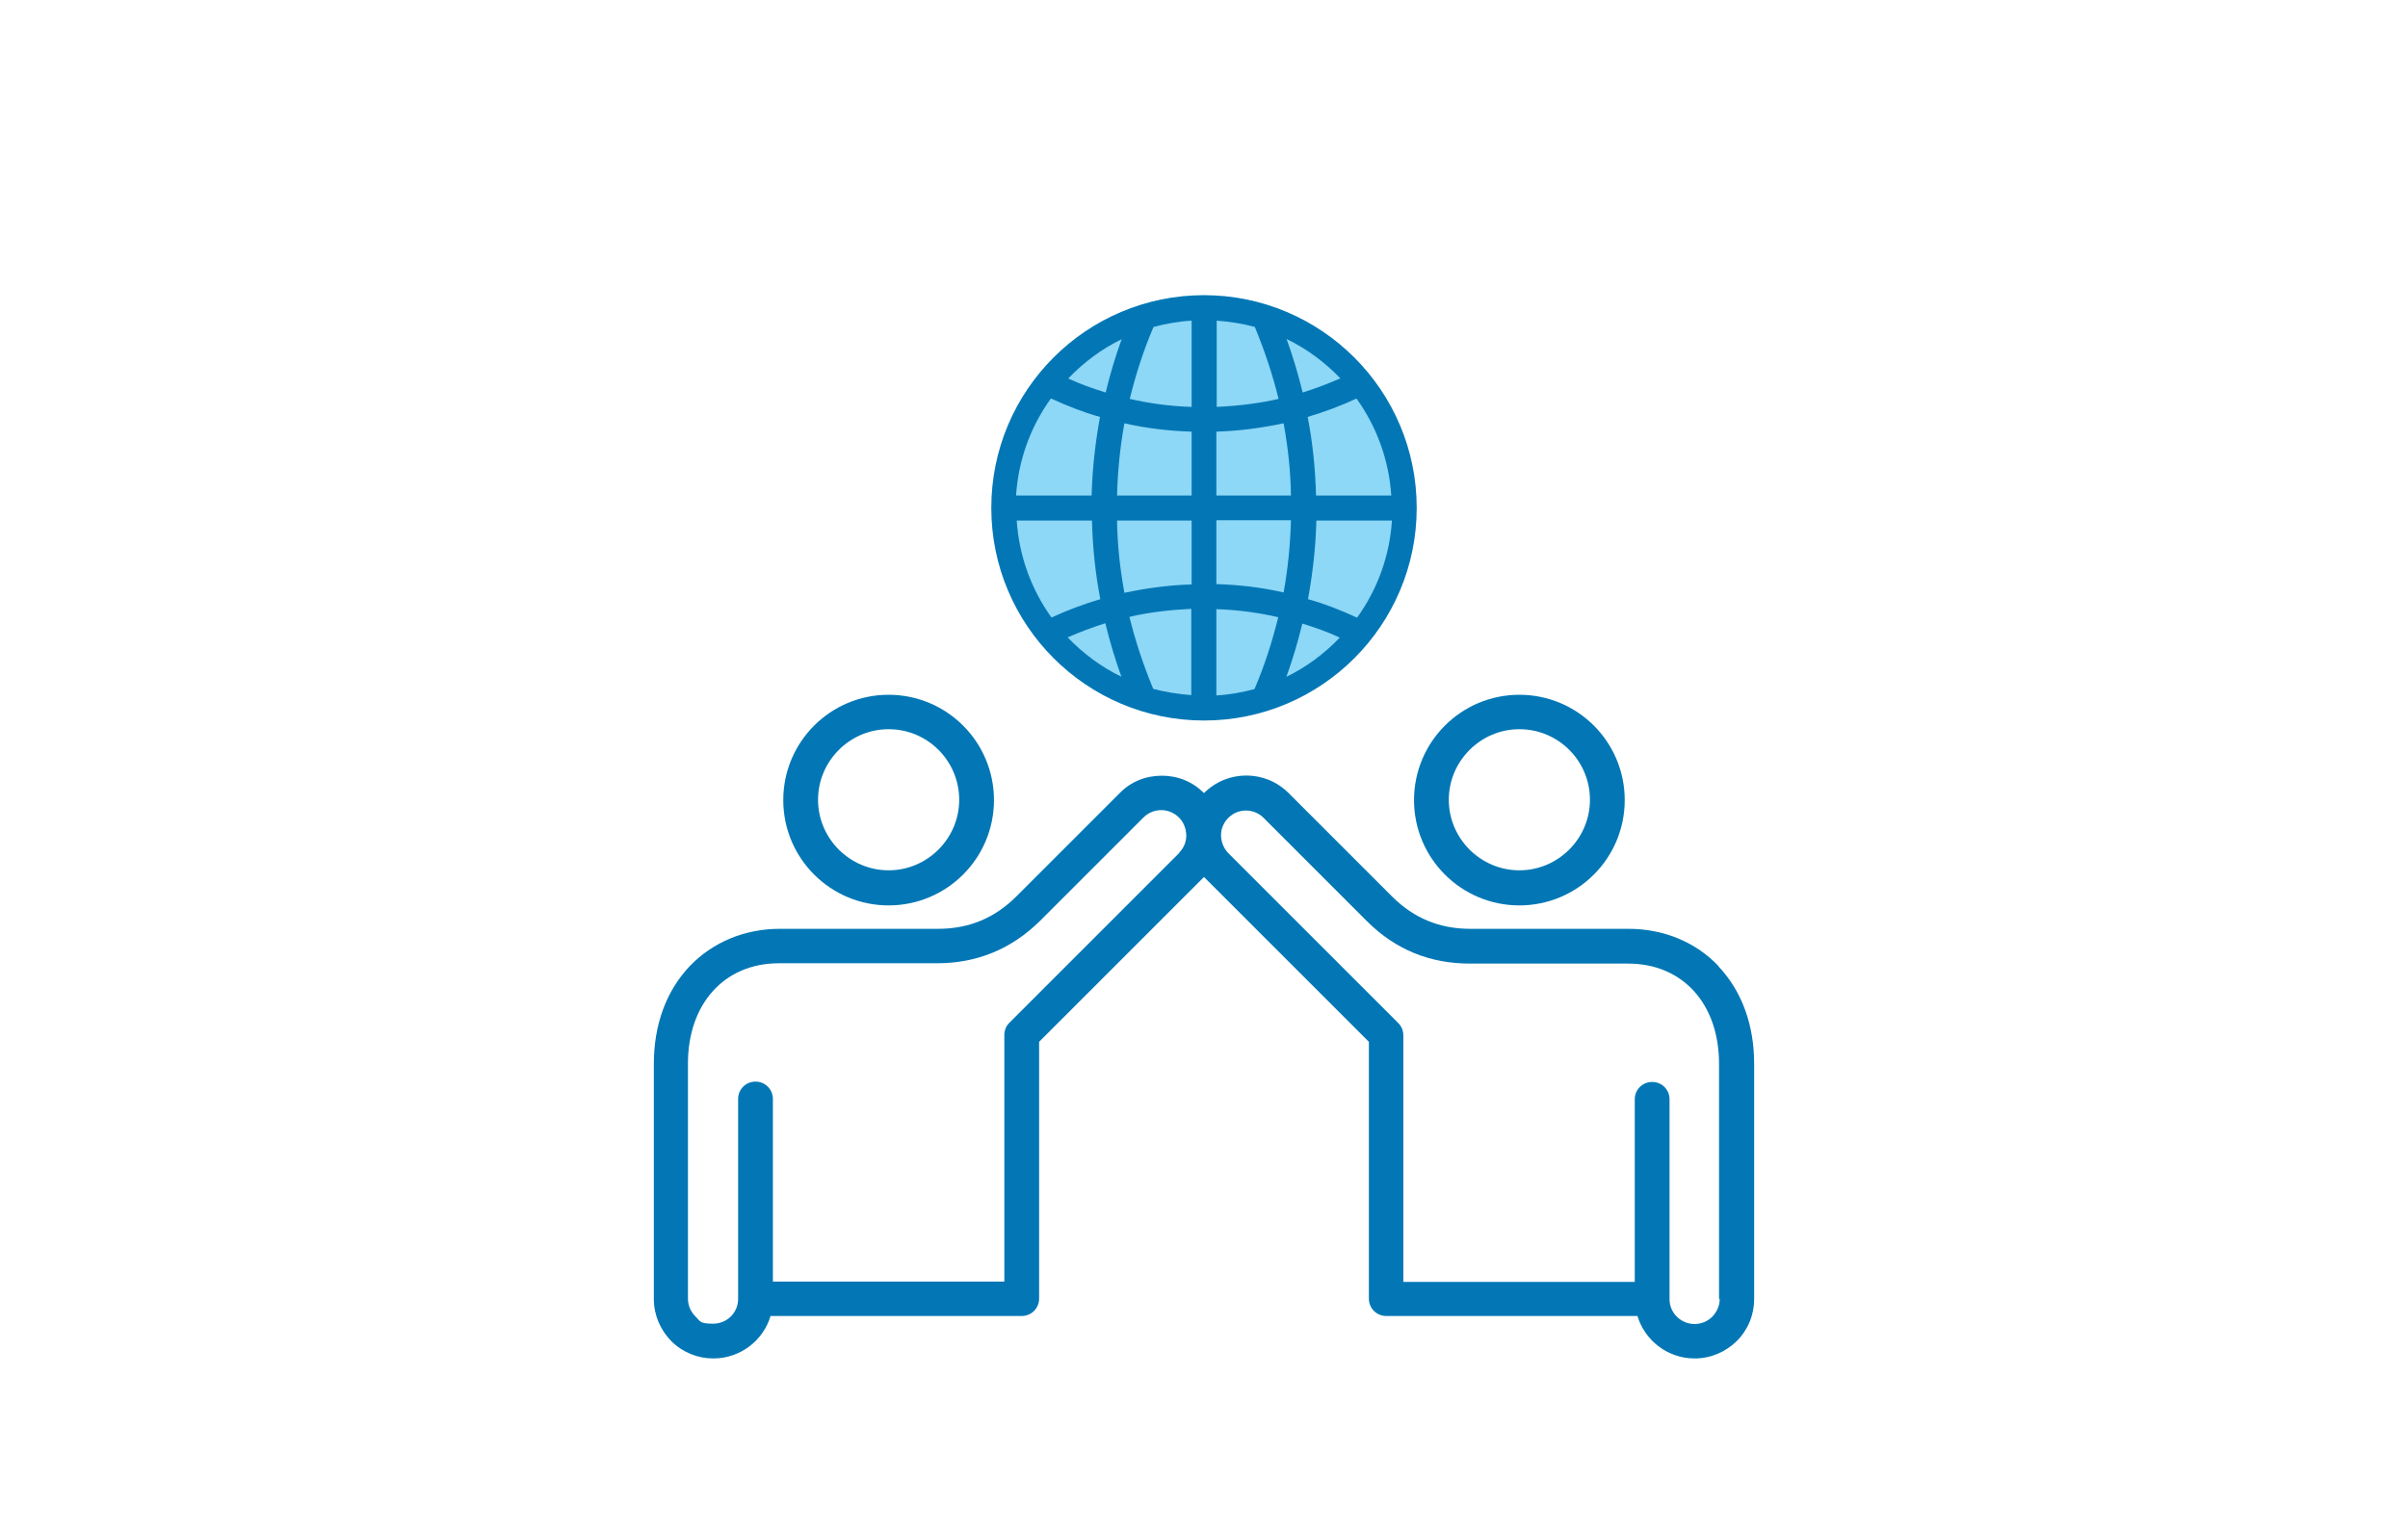 <?xml version="1.0" encoding="UTF-8"?>
<svg xmlns="http://www.w3.org/2000/svg" version="1.1" viewBox="0 0 720 458.2">
  <defs>
    <style>
      .cls-1 {
        fill: #8dd7f7;
      }

      .cls-2 {
        fill: #0377b5;
      }
    </style>
  </defs>
  <!-- Generator: Adobe Illustrator 28.7.1, SVG Export Plug-In . SVG Version: 1.2.0 Build 142)  -->
  <g>
    <g id="Ebene_6">
      <g>
        <circle class="cls-1" cx="360" cy="149.9" r="61.6"/>
        <path class="cls-2" d="M360,88.3c-35.2,0-63.6,28.5-63.6,63.6s28.5,63.6,63.6,63.6,63.6-28.5,63.6-63.6-28.5-63.6-63.6-63.6ZM405.7,184.7c-4.8-2.2-9.6-4.1-14.6-5.5,1.4-7.7,2.3-15.5,2.5-23.5h22.6c-.7,10.6-4.3,20.5-10.4,29ZM363.7,208v-25.8c6.3.2,12.5,1,18.5,2.4-1.8,7.3-4.1,14.5-7.1,21.5-3.7,1-7.6,1.7-11.5,1.9ZM344.8,206c-2.9-7-5.3-14.2-7.1-21.5,6-1.4,12.2-2.1,18.5-2.4v25.8c-3.9-.3-7.8-.9-11.5-1.9ZM303.9,155.7h22.6c.2,7.9,1,15.8,2.5,23.5-5,1.5-9.9,3.3-14.6,5.5-6.1-8.5-9.7-18.5-10.4-29ZM314.3,119.2c4.8,2.2,9.6,4.1,14.6,5.5-1.4,7.7-2.3,15.5-2.5,23.5h-22.6c.7-10.6,4.3-20.5,10.4-29ZM356.3,95.9v25.8c-6.3-.2-12.5-1-18.5-2.4,1.8-7.3,4.1-14.5,7.1-21.5,3.7-1,7.6-1.7,11.5-1.9ZM375.2,97.8c2.9,7,5.3,14.2,7.1,21.5-6,1.4-12.2,2.1-18.5,2.4v-25.8c3.9.3,7.8.9,11.5,1.9ZM363.7,129.1c6.8-.2,13.5-1.1,20.1-2.5,1.3,7.1,2.1,14.3,2.2,21.6h-22.3v-19.1ZM356.3,129.1v19.1h-22.3c.2-7.3.9-14.5,2.2-21.6,6.5,1.5,13.3,2.3,20.1,2.5ZM334,155.7h22.3v19.1c-6.8.2-13.5,1.1-20.1,2.5-1.3-7.1-2.1-14.3-2.2-21.6ZM363.7,174.7v-19.1h22.3c-.2,7.3-.9,14.5-2.2,21.6-6.5-1.5-13.3-2.3-20.1-2.5ZM393.5,148.2c-.2-7.9-1-15.8-2.5-23.5,5-1.5,9.9-3.3,14.6-5.5,6.1,8.5,9.7,18.5,10.4,29h-22.6ZM400.7,113.2c-3.7,1.6-7.4,3-11.2,4.2-1.3-5.4-2.9-10.7-4.8-16,6,2.9,11.4,6.9,16.1,11.8ZM335.4,101.4c-1.9,5.2-3.5,10.6-4.8,16-3.8-1.2-7.6-2.5-11.2-4.2,4.7-4.9,10.1-8.9,16.1-11.8ZM319.3,190.6c3.7-1.6,7.4-3,11.2-4.2,1.3,5.4,2.9,10.7,4.8,16-6-2.9-11.4-6.9-16.1-11.8ZM384.6,202.5c1.9-5.2,3.5-10.6,4.8-16,3.8,1.2,7.6,2.5,11.2,4.2-4.7,4.9-10.1,8.9-16.1,11.8Z"/>
        <path class="cls-2" d="M265.7,270.8c17.4,0,31.5-14.1,31.5-31.5s-14.1-31.5-31.5-31.5-31.5,14.1-31.5,31.5,14.1,31.5,31.5,31.5h0ZM265.7,218.1c11.7,0,21.1,9.5,21.1,21.1s-9.5,21.1-21.1,21.1-21.1-9.5-21.1-21.1,9.5-21.1,21.1-21.1h0ZM513.9,289c-6.8-7.2-16.4-11.2-27-11.2h-47.3c-9.2,0-16.9-3.2-23.4-9.7l-30.9-30.9c-7-7-18.3-7-25.3,0,0,0,0,0,0,0,0,0,0,0,0,0-3.4-3.4-7.8-5.2-12.6-5.2s-9.3,1.8-12.6,5.2l-30.9,30.9c-6.5,6.5-14.2,9.7-23.4,9.7h-47.3c-10.6,0-20.1,4-27,11.2-7,7.4-10.7,17.5-10.7,29.2v70.3c0,4.8,1.9,9.2,5.2,12.6,3.4,3.4,7.9,5.2,12.6,5.2,8,0,14.9-5.3,17.1-12.7h75.1c2.9,0,5.2-2.3,5.2-5.2v-76.8l49.3-49.3s0,0,0,0c0,0,0,0,0,0l49.3,49.3v76.8c0,2.9,2.3,5.2,5.2,5.2h75.1c2.2,7.3,9,12.7,17.1,12.7h0c4.8,0,9.2-1.9,12.6-5.2,3.4-3.4,5.2-7.9,5.2-12.6v-70.3c0-11.7-3.7-21.8-10.7-29.2h0ZM352.6,255.1l-50.8,50.8c-1,1-1.5,2.3-1.5,3.7v73.7h-69.2v-54.6c0-2.9-2.3-5.2-5.2-5.2s-5.2,2.3-5.2,5.2v59.8c0,4.1-3.3,7.4-7.5,7.4s-3.8-.8-5.3-2.2c-1.4-1.4-2.2-3.3-2.2-5.3v-70.3c0-17.9,10.9-30,27.2-30h47.3c12,0,22.3-4.3,30.8-12.7l30.9-30.9c1.4-1.4,3.3-2.2,5.3-2.2s3.9.8,5.3,2.2c1.4,1.4,2.1,3.2,2.2,5.2v.2c0,2-.8,3.8-2.2,5.2h0ZM514.2,388.5c0,2-.8,3.8-2.2,5.3-1.4,1.4-3.3,2.2-5.3,2.2-4.1,0-7.5-3.3-7.5-7.4v-59.8c0-2.9-2.3-5.2-5.2-5.2s-5.2,2.3-5.2,5.2v54.6h-69.2v-73.7c0-1.4-.5-2.7-1.5-3.7l-50.8-50.8c-1.4-1.4-2.1-3.3-2.2-5.1,0,0,0-.1,0-.2s0-.1,0-.2c0-1.9.8-3.7,2.2-5.1,2.9-2.9,7.6-2.9,10.5,0l30.9,30.9c8.5,8.5,18.8,12.7,30.8,12.7h47.3c16.3,0,27.2,12,27.2,30v70.3ZM454.3,270.8c17.4,0,31.5-14.1,31.5-31.5s-14.1-31.5-31.5-31.5-31.5,14.1-31.5,31.5,14.1,31.5,31.5,31.5h0ZM454.3,218.1c11.7,0,21.1,9.5,21.1,21.1s-9.5,21.1-21.1,21.1-21.1-9.5-21.1-21.1,9.5-21.1,21.1-21.1h0Z"/>
      </g>
    </g>
  </g>
</svg>